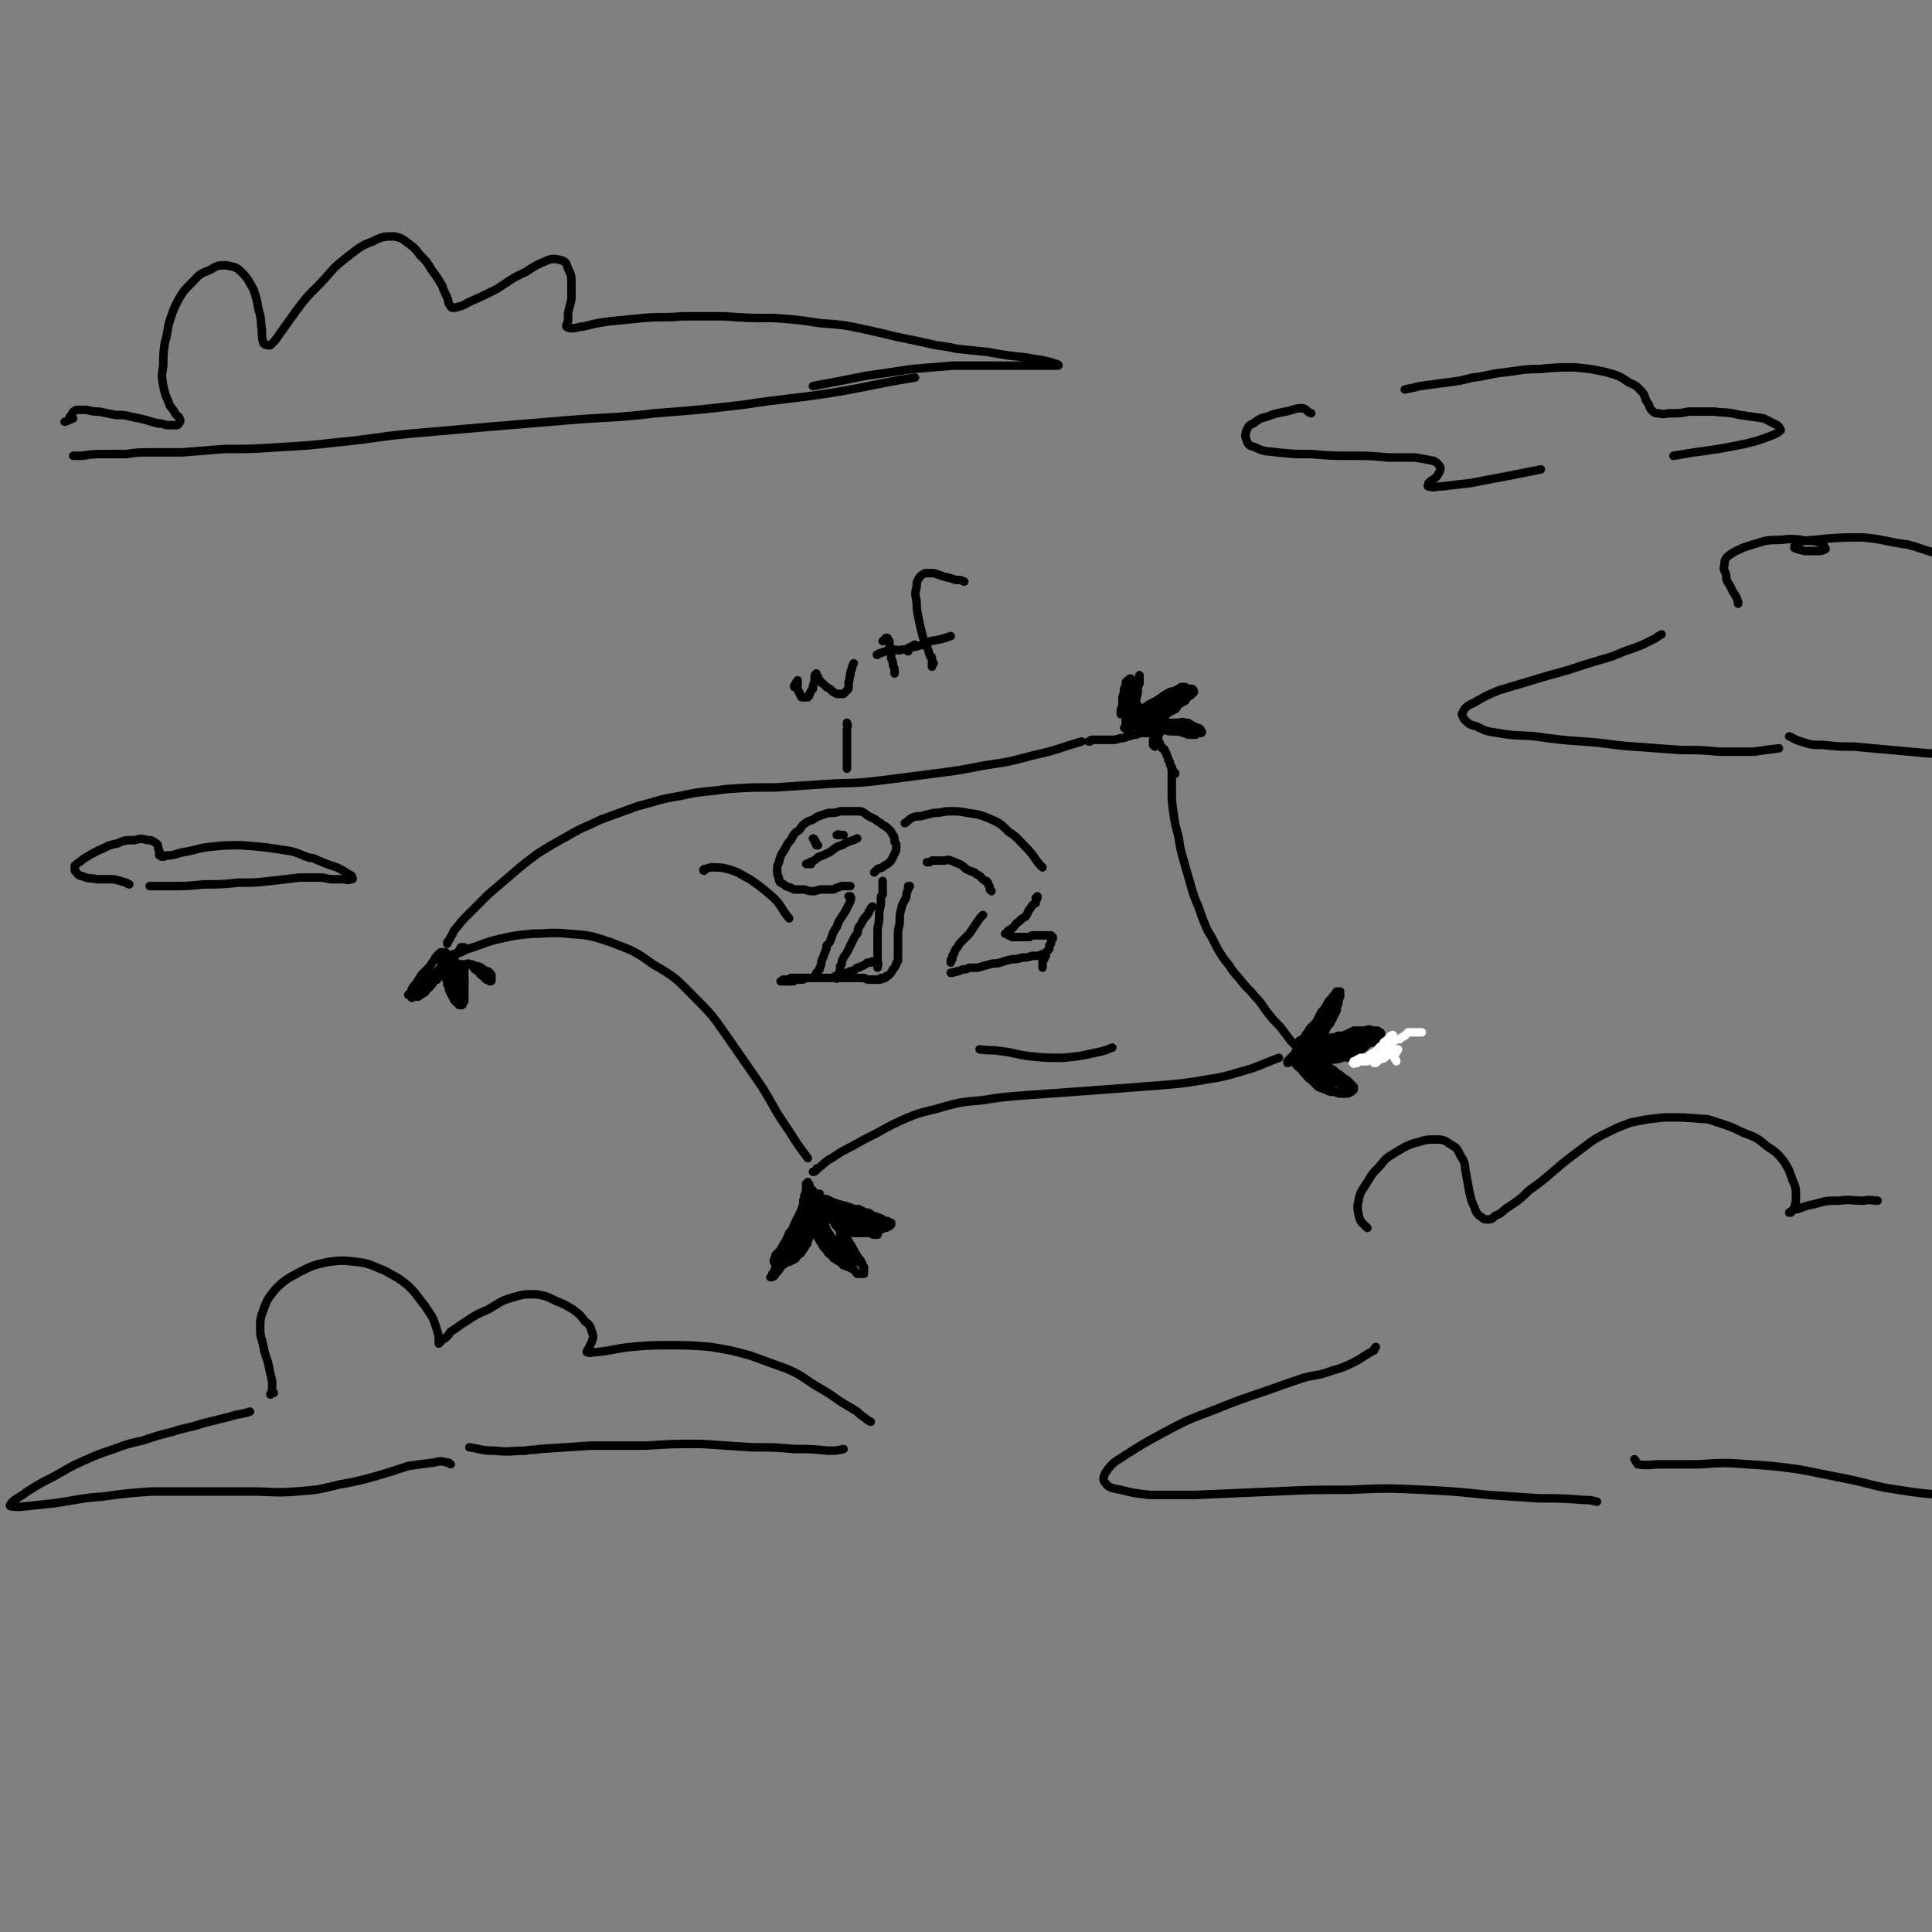 <svg viewBox='0 0 1136 1136' version='1.1' xmlns='http://www.w3.org/2000/svg' xmlns:xlink='http://www.w3.org/1999/xlink'><rect x="0" y="0" width="1136" height="1136" fill="#808080" stroke="none"/><g fill='none' stroke='#000000' stroke-width='5' stroke-linecap='round' stroke-linejoin='round'><path d='M265,563c0,0 0,0 0,0 1,0 0,-1 1,-1 5,-2 5,-2 9,-4 10,-3 10,-4 19,-6 9,-2 9,-2 19,-3 10,0 10,-1 21,0 13,1 13,1 25,5 13,5 14,5 25,13 14,8 14,9 25,20 12,12 11,12 21,26 9,13 9,13 18,26 8,13 7,13 16,26 5,8 5,8 11,16 '/><path d='M263,555c0,0 0,0 0,0 0,0 0,0 0,0 0,0 0,0 0,0 0,0 0,0 0,-1 1,-1 1,-1 2,-3 2,-3 1,-3 3,-5 4,-5 4,-5 8,-9 5,-5 5,-5 11,-11 7,-6 7,-6 14,-12 7,-6 7,-6 15,-12 8,-5 8,-5 17,-10 10,-6 10,-5 20,-10 11,-4 11,-4 22,-8 12,-3 12,-4 25,-6 13,-3 13,-2 27,-4 14,-1 14,-1 29,-1 15,-1 15,-1 30,-2 15,-1 15,0 31,-2 16,-2 16,-2 31,-4 16,-2 16,-2 31,-5 14,-2 14,-2 29,-6 14,-3 14,-4 28,-8 '/><path d='M262,560c0,0 0,0 0,0 0,0 0,0 -1,0 0,0 0,0 -1,0 0,0 0,0 -1,0 -1,1 -1,1 -2,2 -1,1 -1,1 -2,3 -2,2 -1,2 -3,4 -2,2 -2,2 -4,4 -2,3 -2,3 -3,5 -2,2 -2,2 -3,4 0,2 0,2 0,3 0,1 -1,1 0,1 0,1 0,1 1,0 1,0 2,0 3,0 1,-1 1,-1 3,-2 2,-1 1,-2 3,-3 2,-2 2,-2 3,-4 2,-1 2,-1 3,-3 1,-1 1,-1 2,-1 0,-1 0,-1 1,-1 0,0 0,0 1,0 0,0 0,0 0,1 0,1 0,1 0,2 1,2 1,2 1,4 1,1 1,1 1,3 1,2 1,2 2,4 1,1 1,1 1,2 1,1 1,1 2,2 1,0 1,1 1,1 1,0 1,0 1,0 1,0 1,0 1,-1 1,-1 1,-1 1,-2 0,-2 0,-2 0,-4 0,-2 0,-2 0,-4 0,-2 0,-2 0,-5 0,-1 0,-1 0,-3 0,-2 0,-2 0,-3 1,-1 1,-1 1,-2 1,0 1,-1 2,0 1,0 1,1 2,1 1,2 1,2 3,3 1,1 1,2 3,3 1,1 1,1 2,2 1,0 1,0 2,1 0,0 0,0 0,0 1,0 1,0 1,-1 0,0 0,-1 0,-1 0,-2 0,-2 -1,-3 -1,-1 -1,-1 -2,-1 -2,-1 -2,-1 -3,-2 -2,-1 -2,-1 -4,-1 -1,-1 -1,-1 -3,-1 -2,0 -2,0 -4,0 -2,0 -2,0 -4,-1 -1,0 -1,0 -2,0 0,-1 0,-1 -1,-1 0,0 0,0 0,0 '/><path d='M257,576c0,0 0,0 0,0 0,0 0,0 0,0 -1,0 -1,0 -1,0 -1,-1 -1,0 -1,-1 0,0 -1,0 -1,0 1,-1 1,-1 1,-1 2,-2 2,-2 3,-3 2,-2 2,-2 4,-4 2,-2 1,-2 3,-4 2,-1 2,-1 4,-3 1,-1 1,-1 2,-3 1,0 1,0 2,0 0,0 -1,0 -1,0 -2,2 -2,2 -3,3 -2,3 -2,3 -4,5 -3,2 -3,2 -5,5 -2,3 -2,3 -5,5 -2,3 -2,3 -4,5 -2,2 -2,2 -3,4 -1,0 -1,0 -1,1 -1,0 -1,0 -1,0 1,0 1,0 1,-1 1,0 1,0 2,-1 1,-2 1,-2 3,-3 1,-2 1,-2 3,-4 1,-1 1,-1 3,-3 1,-1 1,-1 2,-2 0,-1 0,-1 1,-1 0,0 0,-1 0,-1 -1,1 -1,1 -1,1 -2,1 -2,1 -3,2 -2,2 -2,2 -4,3 -3,2 -3,2 -5,4 -2,1 -2,1 -4,3 -2,1 -2,1 -3,2 -1,1 -1,1 -1,1 0,0 0,0 0,0 1,0 1,0 2,-1 1,-1 1,-1 3,-3 2,-1 2,-2 4,-3 2,-2 2,-2 5,-4 2,-2 2,-2 4,-4 1,-1 1,-1 3,-3 1,-1 1,-1 2,-2 1,-1 1,-1 2,-1 1,-1 0,-1 1,-2 0,0 0,0 1,-1 0,0 0,0 0,0 0,0 0,0 0,0 -1,0 -1,0 -1,1 0,0 0,0 0,1 -1,0 -1,0 -1,1 0,0 0,0 0,1 0,0 0,0 0,1 0,0 0,0 0,1 0,1 0,1 1,1 0,1 1,1 1,1 1,1 1,1 2,2 0,0 0,0 1,1 1,0 1,0 1,1 1,0 1,0 1,1 0,1 0,1 0,1 1,1 1,1 1,2 0,1 0,1 0,2 0,1 0,1 -1,2 0,0 0,0 0,0 0,0 0,0 0,0 0,1 0,1 0,0 0,0 0,0 -1,0 0,-1 0,-1 0,-2 0,-2 0,-2 0,-3 -1,-1 -1,-1 -1,-2 0,-2 0,-2 0,-3 0,-1 0,-1 0,-2 0,-1 0,-1 0,-1 0,0 0,-1 -1,0 0,0 0,0 0,1 0,1 0,1 0,2 0,2 0,2 0,4 -1,3 -1,3 -1,5 0,2 0,2 0,4 0,0 0,0 0,1 1,0 1,0 1,1 0,0 0,0 1,0 0,0 0,0 0,0 1,0 1,0 1,0 0,0 0,0 0,-1 0,-1 0,-1 0,-1 0,-2 0,-2 0,-3 0,-2 0,-2 0,-3 -1,-2 -1,-2 -1,-3 -1,-1 -1,-1 -2,-2 0,0 0,0 -1,-1 -1,0 -1,0 -1,-1 -1,0 -1,0 -2,-1 -1,0 -1,0 -1,0 -1,-1 -1,-1 -1,-1 -1,0 -1,0 -1,-1 0,0 0,0 0,-1 0,0 0,0 0,0 0,-1 0,-1 0,-1 1,-1 1,-1 1,-1 0,0 0,0 0,-1 1,0 1,0 1,0 0,0 0,0 0,-1 0,0 0,0 0,0 0,0 0,0 0,1 0,0 0,0 -1,1 0,1 0,1 0,2 0,0 0,0 -1,1 0,1 0,1 0,2 0,0 0,0 0,1 -1,1 -1,1 -1,1 0,0 0,1 0,1 0,0 0,0 1,0 0,0 0,0 0,0 0,0 0,0 0,0 1,0 1,0 1,0 0,0 0,0 1,0 0,0 0,0 1,-1 0,0 0,0 0,-1 0,-1 0,-1 0,-2 0,-1 0,-1 0,-2 -1,-2 -1,-1 -2,-2 0,-1 0,-1 -1,-2 -1,-1 -1,-1 -1,-1 -1,0 -1,0 -1,-1 -1,0 -1,0 -1,0 0,1 0,1 0,1 0,2 0,2 1,3 1,2 1,2 2,4 1,2 1,2 2,4 1,1 1,1 2,2 1,1 1,1 2,2 0,0 0,0 1,1 0,0 0,0 0,0 1,0 1,0 1,0 0,0 0,0 0,0 0,0 0,0 0,0 -1,0 -1,0 -1,-1 0,0 0,-1 -1,-1 -1,-1 -1,-1 -2,-3 -1,-1 -1,-1 -2,-2 0,-2 0,-2 -1,-3 0,-1 0,-1 0,-3 0,-1 0,-1 0,-2 0,0 -1,0 0,-1 0,0 0,-1 0,-1 1,0 1,0 1,0 1,1 1,1 1,1 1,1 1,1 2,3 1,1 1,1 2,3 1,2 1,2 2,4 0,0 0,0 1,1 '/><path d='M474,696c0,0 0,0 0,0 0,0 0,0 0,0 0,1 0,1 0,1 0,2 0,2 0,4 0,3 0,3 -1,5 -1,3 -1,3 -2,6 -2,4 -2,4 -4,8 -1,3 -1,3 -3,5 -1,3 -1,2 -2,5 -1,1 -1,1 -2,3 -1,2 -1,2 -2,3 -1,1 -1,1 -2,2 0,1 0,1 -1,3 0,0 0,1 0,1 1,1 1,1 2,1 1,0 1,0 2,0 2,0 2,0 4,-1 1,0 1,0 3,-1 2,-1 2,-1 3,-3 2,-1 2,-1 3,-3 1,-1 1,-1 2,-3 1,-1 1,-1 1,-3 1,-1 1,-1 1,-3 1,-2 1,-2 1,-4 0,-1 0,-1 -1,-3 0,-1 0,-1 0,-2 0,-1 0,-1 0,-1 0,0 0,0 0,0 0,0 0,0 0,0 0,2 0,2 1,4 1,2 1,2 3,5 1,3 1,3 3,6 1,2 1,2 3,4 1,2 1,2 3,3 1,1 1,1 3,3 2,1 2,1 4,3 3,1 3,1 5,2 2,1 2,2 3,3 2,0 2,0 3,0 0,0 0,0 1,0 0,0 0,0 0,0 0,-1 0,-1 0,-1 0,-1 0,-2 0,-3 -1,-1 -1,-1 -1,-2 -1,-2 -1,-2 -2,-3 -2,-3 -2,-3 -3,-5 -1,-2 -1,-2 -3,-5 -1,-2 -1,-2 -2,-4 -1,-1 -1,-1 -2,-3 -1,-1 -1,0 -2,-1 -1,-1 -1,-1 -1,-1 -1,-1 -1,-1 -1,-1 0,-1 0,-1 0,-1 0,0 0,0 0,0 2,1 2,1 3,2 2,1 2,1 4,2 2,1 2,1 4,2 3,0 3,0 5,0 2,0 3,0 5,0 2,0 2,-1 4,-1 2,-1 2,-1 4,-2 1,0 1,0 3,-1 0,-1 0,0 1,-1 0,0 0,0 0,0 0,-1 0,-1 0,-1 -1,0 -1,0 -2,-1 -3,0 -2,-1 -5,-2 -3,-1 -3,-1 -6,-2 -4,-1 -4,-1 -8,-2 -3,-1 -3,-1 -7,-2 -2,-1 -2,-1 -4,-1 -1,0 -1,0 -2,0 '/><path d='M480,706c0,0 0,0 0,0 0,0 0,0 0,0 0,0 0,-1 -1,-1 0,0 0,0 0,0 0,1 0,1 0,1 0,1 0,1 -1,2 0,1 0,1 -1,2 -1,2 -1,2 -3,4 -1,2 -1,2 -3,5 -1,3 -1,3 -3,6 -1,2 -1,2 -2,4 -1,1 0,1 -1,3 0,0 0,0 0,1 0,0 0,0 -1,0 0,0 0,0 0,0 1,-1 1,-1 1,-2 1,-2 1,-1 2,-3 2,-3 2,-3 3,-6 2,-3 2,-3 3,-6 1,-2 1,-2 2,-5 0,-1 0,-1 0,-2 0,-1 0,-1 1,-1 0,0 0,-1 0,0 0,0 0,0 -1,1 0,1 -1,1 -1,3 -2,3 -2,3 -3,6 -2,4 -2,4 -4,7 -2,5 -2,5 -5,9 -2,4 -2,4 -4,8 -2,3 -2,3 -3,6 -1,1 -1,1 -1,2 -1,1 -1,1 -1,1 1,0 1,0 1,0 2,-1 1,-1 2,-2 2,-2 2,-2 3,-4 2,-2 2,-1 3,-3 2,-2 2,-2 4,-4 1,-2 1,-2 3,-4 1,-2 1,-2 2,-4 1,-1 1,-1 2,-2 1,-1 1,-1 1,-2 1,0 0,0 1,-1 0,0 0,0 0,0 -1,0 -1,0 -1,1 -1,0 -1,0 -2,1 -1,1 -1,2 -2,3 -1,2 -1,2 -2,3 -2,2 -2,2 -3,3 -1,1 -1,1 -1,2 -1,1 -1,1 -2,2 0,0 1,0 1,0 0,-1 0,-1 1,-2 0,0 0,0 0,0 1,-2 2,-2 3,-4 2,-2 2,-2 3,-4 2,-3 2,-3 3,-5 1,-3 1,-3 2,-6 2,-3 2,-3 3,-5 0,-2 1,-2 1,-5 1,-1 1,-1 2,-3 0,-1 0,-1 1,-3 0,0 0,0 0,-1 0,0 0,0 0,0 0,0 -1,0 -1,0 0,1 0,1 0,1 0,1 0,1 0,2 0,2 0,2 0,3 1,3 1,3 2,6 0,3 0,3 1,6 1,3 1,3 2,6 2,2 2,2 4,4 2,2 2,2 4,5 1,1 1,1 3,3 1,1 1,1 2,2 1,1 1,1 1,1 0,0 0,1 0,0 0,0 0,0 0,-1 -1,-1 -1,-1 -2,-2 -2,-2 -2,-2 -3,-3 -3,-3 -3,-3 -5,-6 -3,-3 -3,-3 -5,-6 -2,-3 -2,-3 -4,-5 -2,-2 -2,-2 -4,-4 -1,-1 -1,-1 -2,-2 -1,-1 -1,-1 -1,-2 0,0 0,0 -1,-1 0,0 0,-1 0,-1 1,0 1,0 1,1 2,1 2,1 3,2 2,3 2,4 4,7 2,3 2,3 5,6 2,3 2,3 5,5 2,2 2,2 4,4 2,2 2,2 3,4 1,1 1,1 3,2 1,1 1,1 2,2 0,0 0,0 1,0 1,1 1,1 1,1 0,0 0,0 0,0 0,0 0,0 0,0 -1,0 -1,0 -2,0 -1,0 -1,0 -2,0 -1,0 -1,0 -2,-1 -1,-1 -1,-1 -2,-1 -1,-1 -1,-1 -2,-2 -1,-1 -1,-1 -2,-2 -1,-2 -1,-2 -2,-4 -1,-2 -1,-2 -2,-4 -1,-2 -1,-2 -3,-5 -1,-3 -1,-3 -2,-5 0,-2 0,-2 -1,-5 0,-1 0,-1 -1,-2 0,0 0,0 0,-1 0,0 0,0 0,0 1,-1 1,-1 1,0 1,0 2,0 2,0 3,2 2,2 4,3 2,1 2,1 4,2 1,1 1,1 2,2 0,1 0,1 1,1 1,1 1,1 3,2 1,0 1,0 2,1 1,0 1,0 2,0 1,1 1,0 2,1 1,0 1,0 1,0 1,-1 1,-1 1,-1 0,0 0,0 0,0 0,0 0,0 0,0 -1,0 -1,0 -2,0 -1,0 -1,0 -2,-1 -1,0 -1,0 -3,0 -2,-1 -2,-1 -4,-2 -1,0 -1,0 -2,0 -1,0 -1,0 -2,0 0,0 0,0 -1,-1 0,0 0,0 0,0 1,1 1,1 1,1 2,0 2,0 3,1 3,0 3,0 6,1 2,0 2,0 4,1 2,0 2,0 4,1 2,0 2,0 3,1 2,0 2,0 3,1 0,0 0,1 1,1 0,0 0,0 0,0 0,0 0,1 0,1 -1,0 -1,0 -1,0 -2,0 -2,0 -3,-1 -2,0 -2,0 -4,0 -2,-1 -2,-1 -4,-2 -2,0 -2,0 -4,-1 -3,-1 -3,-1 -5,-3 -2,-1 -2,-1 -4,-3 0,0 0,0 0,0 -1,-1 -1,-1 -2,-2 -1,0 -1,0 -2,-1 0,0 0,0 0,0 0,0 0,0 0,0 2,0 2,0 3,0 2,0 2,0 3,0 3,1 3,1 5,2 3,1 3,0 5,1 2,1 2,1 4,2 1,0 1,0 2,1 1,0 1,0 2,0 1,0 1,0 1,0 0,0 0,0 1,0 0,0 -1,0 -1,0 -1,0 -1,0 -2,0 -1,0 -1,0 -3,-1 -2,-1 -2,-1 -5,-2 -2,-1 -2,-1 -5,-2 -2,-1 -2,-1 -4,-1 -1,-1 -2,-1 -3,-1 -1,-1 -1,-1 -2,-1 -1,0 -1,0 -2,0 -1,0 -1,0 -1,0 -1,0 -1,0 -1,0 0,0 0,0 0,0 0,0 0,0 0,0 1,0 1,0 1,1 1,1 1,1 3,3 1,2 1,2 2,3 1,2 1,2 2,3 1,1 1,1 2,3 0,0 0,1 0,1 1,1 1,1 2,2 0,1 0,1 1,2 1,1 1,1 2,2 0,1 0,1 1,2 1,1 1,1 1,1 0,1 0,1 0,1 0,0 0,0 -1,0 -1,1 -1,1 -2,1 -2,0 -2,0 -3,-1 -2,0 -2,0 -4,-1 -1,-2 -1,-2 -3,-3 -1,-1 -1,-1 -3,-3 -1,-2 -1,-2 -2,-3 -1,-2 0,-2 -1,-3 0,-1 0,-1 0,-2 -1,-1 0,-1 -1,-1 0,-1 0,-1 0,-1 1,0 1,0 1,1 1,1 1,1 1,2 1,3 1,3 3,5 1,2 1,2 2,4 1,2 1,2 2,4 1,2 1,1 1,3 1,1 1,1 1,2 0,0 0,0 0,0 0,1 0,1 -1,1 -1,0 -1,0 -1,-1 -1,0 -1,-1 -2,-2 -1,-1 -1,-1 -2,-3 -1,-2 -1,-2 -3,-4 -1,-3 -1,-3 -2,-5 -2,-3 -2,-3 -4,-6 -1,-3 -1,-3 -3,-6 0,-2 0,-2 0,-3 -1,0 -1,0 -1,-1 0,-1 0,-1 0,-2 -1,-1 -1,-1 0,-2 0,-1 0,-1 0,-2 1,-1 0,-1 1,-2 0,0 0,0 1,-1 0,0 0,0 0,-1 0,0 0,0 0,0 0,0 0,0 0,0 0,1 0,1 0,1 1,1 1,1 1,2 0,1 0,1 1,1 0,2 1,2 1,3 2,1 2,1 3,2 2,1 2,1 3,3 2,1 2,1 4,2 2,2 2,1 4,2 2,1 2,2 3,2 2,1 2,1 4,2 2,0 2,0 3,0 2,0 2,0 3,0 1,0 1,0 3,0 1,0 1,0 2,0 1,0 1,0 2,0 1,0 1,0 1,0 1,0 1,0 1,0 1,0 1,0 1,0 0,0 0,0 0,0 0,0 0,0 0,0 -1,0 -1,0 -1,0 -2,0 -2,0 -3,0 -3,-1 -3,-1 -5,-2 -3,0 -3,0 -6,-1 -3,0 -3,0 -5,-1 -3,-1 -3,-1 -5,-1 -2,-1 -2,-1 -4,-2 -2,-1 -2,-1 -4,-2 -1,-1 -1,-1 -2,-2 -1,0 -1,-1 -1,-2 -1,-1 -1,-1 -1,-2 0,-1 0,-1 0,-2 0,-1 0,-1 0,-2 -1,0 -1,0 -1,-1 0,0 0,0 -1,-1 0,-1 0,-1 0,-1 0,-1 -1,-1 -1,-1 0,0 0,0 0,-1 0,0 0,0 0,0 0,1 0,1 0,2 1,1 1,1 2,3 2,2 2,2 3,4 2,1 2,1 4,3 2,2 2,2 4,3 1,2 1,2 3,3 2,1 2,1 3,2 1,1 1,1 3,2 1,1 1,1 2,1 1,0 1,0 1,1 1,0 1,0 1,0 0,0 0,0 0,0 0,0 0,0 0,0 0,0 0,0 0,0 -1,0 -1,0 -2,0 -2,-1 -2,-1 -3,-2 -3,-2 -3,-2 -5,-3 -2,-1 -2,-1 -4,-2 -2,-1 -2,-1 -3,-2 -1,-1 -1,-1 -2,-2 0,0 0,0 0,-1 -1,-1 -1,-1 -1,-1 1,-1 1,-1 1,-1 1,0 1,0 2,0 2,0 2,0 4,1 2,1 2,1 5,2 4,1 4,1 7,2 2,1 2,1 5,1 2,1 2,1 4,2 2,0 2,0 3,1 1,1 1,1 2,2 1,0 1,0 1,1 1,0 1,0 1,1 1,0 1,0 1,1 0,0 0,0 0,1 0,0 0,0 0,0 -1,0 -1,1 -1,1 -1,0 -1,0 -2,0 -2,0 -2,0 -4,-1 -2,-1 -2,-1 -4,-2 -3,-1 -2,-1 -5,-2 -3,-1 -3,-1 -6,-1 -3,0 -3,0 -5,1 -1,0 -2,0 -3,1 -1,0 -1,0 -2,1 0,1 0,1 -1,1 0,1 0,1 0,1 -1,1 -1,1 -1,1 0,1 0,1 0,1 0,1 0,1 1,2 0,1 0,1 1,3 0,1 0,1 1,2 0,1 0,1 0,2 0,0 0,0 0,1 0,0 0,0 0,0 0,0 0,0 0,0 0,-1 0,-1 0,-1 '/><path d='M478,689c0,0 0,0 0,0 1,0 1,0 2,-1 0,-1 0,-1 1,-1 4,-3 4,-4 8,-6 6,-4 6,-4 12,-7 7,-4 7,-4 15,-8 9,-5 9,-5 18,-9 10,-4 10,-3 20,-6 11,-3 11,-3 23,-4 13,-2 13,-2 26,-3 14,-1 14,-1 28,-2 13,-1 13,-1 27,-2 13,-1 13,-1 26,-2 12,-1 12,-1 24,-3 12,-2 12,-2 22,-5 11,-3 11,-4 22,-8 '/><path d='M659,420c0,0 0,0 0,0 0,-1 0,-1 0,-1 0,-2 0,-2 1,-4 0,-3 0,-3 0,-5 1,-3 1,-3 1,-5 1,-2 1,-2 1,-4 1,-1 1,-1 2,-1 0,-1 0,-1 1,-1 0,0 0,0 0,0 1,1 1,1 1,2 1,1 1,1 1,2 1,2 1,2 1,3 0,3 0,3 -1,5 0,3 0,3 -1,6 -1,2 -1,2 -2,4 0,1 0,1 -1,2 0,1 0,1 -1,2 0,0 0,0 0,0 0,0 0,-1 0,-1 1,-1 1,-1 2,-2 3,-2 3,-2 5,-4 4,-2 4,-2 7,-4 4,-2 4,-2 7,-4 4,-2 4,-2 7,-3 3,-1 3,-1 6,-2 2,0 2,0 4,0 1,0 1,0 1,0 1,1 1,1 1,2 -1,1 -1,1 -2,2 -2,1 -2,1 -3,3 -2,1 -2,1 -5,3 -2,1 -2,1 -5,3 -3,2 -3,1 -6,3 -3,2 -3,2 -6,3 -1,1 -2,1 -3,2 -1,1 -1,1 -2,2 0,0 0,0 0,1 0,0 0,0 0,0 0,0 0,0 1,0 1,-1 1,-1 2,-1 2,0 2,0 4,-1 2,0 2,-1 5,-1 2,-1 3,-1 5,-1 3,0 3,0 5,0 3,0 3,-1 5,0 2,0 2,0 3,1 2,1 2,1 4,2 1,0 1,0 2,1 0,0 0,0 0,1 1,0 1,1 0,1 -1,0 -1,0 -2,0 -2,0 -2,0 -3,0 -3,0 -3,0 -5,0 -3,-1 -3,-1 -6,-1 -3,0 -3,0 -6,-1 -2,0 -2,0 -3,0 '/><path d='M640,436c0,0 0,0 0,0 0,0 0,0 1,0 0,0 0,-1 1,-1 1,0 1,0 2,0 2,0 2,0 3,0 2,0 2,0 3,0 2,0 2,0 4,0 2,0 2,0 5,-1 2,0 2,0 4,-1 2,0 2,-1 5,-1 2,-1 2,-1 4,-1 2,0 2,0 4,0 2,0 2,0 4,0 1,0 1,0 2,0 '/><path d='M689,452c0,0 0,0 0,0 0,1 0,1 0,3 0,5 0,5 0,10 0,6 0,6 1,13 1,7 1,7 3,14 1,7 1,7 3,14 2,7 2,7 4,14 2,7 2,7 5,14 2,6 2,6 5,13 3,5 3,5 6,11 3,5 3,5 7,10 3,5 4,5 7,9 4,5 4,4 8,9 4,4 4,5 7,9 4,5 4,5 8,9 3,4 3,4 6,8 1,1 1,1 3,3 '/><path d='M679,439c0,0 0,0 0,0 0,0 0,0 -1,-1 0,-1 0,-1 0,-2 0,0 0,0 0,-1 0,0 0,0 1,-1 0,0 0,0 1,0 0,-1 0,-1 1,-2 0,-1 0,-1 0,-2 0,-1 0,-1 0,-3 1,-1 1,-1 1,-3 0,-1 0,-1 0,-3 -1,0 -1,0 -1,-1 0,-1 0,-1 -1,-1 0,-1 0,-1 -1,-1 -1,0 -1,0 -2,-1 -1,0 -1,0 -3,0 -1,0 -1,0 -2,0 -1,0 -1,0 -2,0 0,0 0,0 0,0 -1,0 -1,0 -1,1 1,0 1,0 1,0 1,0 1,0 2,0 1,0 1,0 2,0 0,0 0,0 1,0 2,0 2,0 3,0 2,0 2,0 3,0 1,0 1,0 2,0 0,0 0,0 0,0 0,1 -1,1 -1,1 -2,2 -2,2 -4,3 -2,2 -2,2 -4,4 -2,1 -2,1 -3,2 -1,0 -1,1 -1,0 0,0 0,-1 0,-2 2,-2 2,-2 3,-4 2,-3 2,-3 4,-5 2,-3 2,-3 4,-5 3,-3 3,-3 5,-4 3,-2 3,-1 5,-2 2,-1 2,-1 4,-2 1,0 1,0 2,0 0,0 0,0 0,0 0,0 -1,0 -1,1 -1,2 -1,2 -2,4 -2,2 -2,2 -4,4 -2,2 -2,2 -5,4 -2,2 -2,2 -5,3 -3,2 -3,1 -6,2 -2,1 -2,1 -5,1 -1,0 -1,0 -3,1 -1,0 -1,0 -1,0 0,0 0,0 0,0 0,0 0,0 1,-1 2,-1 2,-1 3,-2 3,-2 2,-2 5,-3 2,-1 2,-1 5,-2 2,0 2,0 4,-1 2,0 2,0 4,0 2,0 2,0 4,0 0,-1 1,-1 1,0 0,0 0,0 0,0 0,1 0,1 -1,2 -2,1 -2,1 -4,2 -2,2 -2,2 -5,3 -2,1 -2,1 -5,2 -2,1 -2,1 -4,1 -2,1 -2,1 -5,1 -1,1 -1,1 -3,1 -1,0 -2,0 -3,1 0,0 0,0 -1,0 0,0 0,0 0,0 0,0 0,0 1,-1 1,-1 1,-1 2,-2 1,-2 1,-2 1,-3 2,-3 2,-3 2,-5 1,-3 1,-3 1,-6 1,-3 1,-3 1,-5 0,-2 0,-2 1,-4 0,-2 0,-2 0,-3 0,-1 0,-1 0,-1 0,-1 0,-1 0,-1 0,0 0,0 0,0 0,1 0,1 0,1 -1,2 -1,2 -1,3 0,2 -1,2 -1,4 0,2 0,2 -1,5 0,3 0,3 0,6 -1,3 -1,3 -1,5 -1,2 -1,2 -1,5 -1,1 -1,1 -1,3 0,0 0,0 0,1 -1,0 -1,0 -1,0 0,0 0,-1 0,-1 -1,-1 -1,-1 -1,-3 0,-1 0,-1 0,-2 0,-2 0,-2 0,-3 0,-2 0,-2 0,-3 0,-2 0,-2 0,-3 0,-1 0,-1 0,-3 0,-1 -1,-1 0,-2 0,-1 0,-1 0,-2 1,-1 1,-1 2,-1 0,-1 0,-1 1,-1 0,0 0,0 1,0 0,0 0,0 1,0 0,0 0,0 0,0 0,0 0,0 0,1 0,1 0,1 0,2 0,2 0,2 0,3 0,2 0,2 0,4 0,2 0,2 0,3 0,2 0,2 0,3 0,0 0,0 0,1 -1,0 -1,0 -1,0 0,-1 0,-1 -1,-1 0,-2 0,-2 0,-3 -1,-2 -1,-2 -1,-4 -1,-2 0,-2 -1,-5 0,-2 0,-2 0,-4 0,-2 0,-2 0,-3 0,0 0,-1 0,-1 1,0 1,1 1,1 1,1 1,1 2,3 1,1 0,1 1,3 1,2 1,2 1,4 1,2 1,2 1,3 1,1 1,1 1,2 1,1 1,1 1,1 1,1 1,1 2,1 1,0 1,0 2,-1 2,0 2,0 4,-1 2,-1 1,-2 3,-3 2,-1 2,-1 3,-2 2,-2 2,-2 3,-3 1,-1 1,-1 3,-2 1,0 1,0 2,-1 0,-1 0,-1 1,-1 0,-1 1,-1 1,-1 0,0 0,0 0,-1 0,0 0,0 0,0 -1,0 -1,0 -1,1 -1,0 -1,0 -2,1 -1,0 -1,0 -3,1 -1,1 -1,1 -3,2 -2,1 -2,1 -4,2 -2,2 -2,2 -3,4 -2,2 -2,2 -3,4 -1,1 -1,1 -2,2 0,1 0,1 -1,3 0,0 0,0 0,0 0,1 0,1 1,1 1,1 1,1 2,1 1,0 1,0 2,0 1,1 1,1 2,1 2,0 2,0 3,0 1,0 1,0 3,0 1,0 1,0 3,0 1,0 1,0 2,0 2,0 2,0 3,0 1,0 1,1 2,1 1,1 1,1 2,1 1,1 1,1 2,1 1,0 1,0 2,0 1,0 1,0 1,1 0,0 0,0 0,0 0,0 0,0 0,0 0,1 0,1 0,1 -1,0 -1,0 -1,0 -1,0 -1,0 -2,0 -2,0 -2,0 -3,-1 -2,-1 -2,-1 -4,-2 -2,0 -2,0 -4,-1 -1,0 -1,0 -2,-1 -1,0 -1,0 -3,0 -1,0 -1,0 -2,0 -1,0 -1,0 -2,0 -1,0 0,1 -1,1 -1,0 -1,0 -2,1 0,0 0,0 -1,0 0,0 0,0 0,1 -1,0 -1,0 -1,0 0,0 0,0 0,0 0,1 0,1 1,1 0,0 0,0 0,0 1,0 1,0 1,0 1,0 1,0 1,0 1,1 1,1 1,1 1,0 1,0 1,1 0,0 0,0 1,0 0,0 0,0 0,1 0,0 0,0 0,0 0,0 0,0 0,0 0,0 0,0 0,1 0,0 0,0 -1,0 0,0 0,0 0,0 0,0 0,0 0,0 1,0 0,0 1,1 0,1 0,1 1,1 0,1 0,1 1,2 0,1 0,1 1,1 1,1 1,1 1,2 1,1 1,1 1,2 1,2 1,2 1,3 1,1 1,1 1,2 0,1 0,1 1,2 0,1 0,1 0,2 1,0 1,0 1,1 1,1 1,0 1,1 '/><path d='M759,622c0,0 0,0 0,0 0,0 0,0 0,0 0,0 1,0 1,0 1,1 0,1 1,2 1,2 1,2 2,3 2,2 2,1 3,3 3,3 2,3 5,5 2,2 2,2 4,4 2,1 3,1 5,2 2,1 2,1 5,1 2,1 2,1 3,1 2,0 2,0 4,0 1,0 1,0 2,-1 1,0 1,0 1,-1 1,0 1,0 1,-1 0,0 0,0 0,-1 -1,-1 -1,-1 -2,-2 -1,-1 -1,-1 -2,-2 -1,-1 -1,0 -2,-1 -2,-2 -2,-2 -4,-3 -2,-2 -2,-2 -4,-3 -1,-1 -1,-1 -3,-2 -2,-1 -2,-1 -3,-1 -2,0 -2,0 -3,0 0,0 0,0 -1,0 0,0 -1,0 -1,-1 0,0 0,0 0,0 0,-1 1,0 1,-1 1,0 1,0 2,0 2,0 2,0 4,0 2,0 2,0 5,0 3,0 3,0 6,-1 3,-1 3,-1 6,-2 4,-2 4,-2 7,-4 2,-2 2,-2 5,-4 2,-1 2,-1 3,-3 1,0 1,0 1,-1 1,0 1,0 1,0 0,-1 0,-1 -1,-1 0,0 0,0 -1,-1 -2,0 -2,0 -3,0 -2,-1 -2,-1 -4,0 -4,0 -4,0 -7,0 -2,1 -2,1 -4,2 -2,1 -2,1 -5,1 -2,1 -2,1 -4,1 -2,1 -2,1 -4,1 -2,0 -2,0 -3,1 -1,0 -1,0 -2,1 0,0 0,0 0,0 -1,0 -1,0 -1,1 0,0 0,0 0,0 0,0 0,-1 1,-1 1,-1 1,-1 2,-2 1,-2 1,-2 3,-4 1,-3 1,-3 3,-5 1,-2 1,-2 2,-4 1,-2 1,-2 2,-4 0,-2 0,-2 1,-4 0,-2 0,-2 1,-4 0,-1 0,-1 0,-3 0,0 0,0 0,0 -1,0 -1,0 -2,0 -1,1 -1,1 -1,2 -2,1 -1,1 -2,2 -2,2 -2,2 -3,4 -1,2 -1,2 -3,4 -1,2 -1,2 -2,4 -1,2 -1,2 -2,3 -2,2 -2,2 -3,3 -1,2 -1,2 -2,3 -1,2 -1,2 -2,3 -1,1 -1,0 -2,1 '/><path d='M767,619c0,0 0,0 0,0 0,0 0,0 0,0 1,-2 1,-1 2,-3 1,-2 1,-2 2,-4 2,-2 2,-2 4,-5 2,-3 2,-3 4,-6 1,-2 1,-2 3,-3 0,-1 0,-1 1,-2 0,0 0,0 1,0 0,0 0,0 0,0 -1,0 -1,0 -1,0 -1,1 -1,1 -2,3 -2,1 -2,1 -3,3 -2,3 -2,3 -5,5 -2,3 -2,3 -5,6 -2,3 -2,3 -4,5 -2,3 -2,2 -4,5 -1,0 -1,0 -2,1 0,1 0,1 -1,1 0,0 0,0 0,0 0,0 1,0 1,-1 2,-2 2,-2 3,-4 2,-2 1,-2 3,-5 2,-2 2,-2 3,-5 2,-1 1,-1 3,-3 1,-1 1,-1 2,-2 0,0 0,0 0,0 1,0 1,0 0,0 0,1 0,2 -1,3 -2,2 -2,2 -3,4 -2,2 -2,2 -4,4 -2,2 -2,2 -3,4 -1,1 -1,1 -2,2 -1,1 -1,1 -1,1 0,0 0,0 -1,1 0,0 0,0 0,0 1,0 1,0 1,0 1,-1 1,-1 2,-1 1,0 1,0 2,-1 1,0 1,0 2,0 2,-1 2,-1 3,-1 2,0 2,0 3,0 2,0 2,0 3,0 2,-1 2,-1 4,-1 2,-1 2,-1 3,-2 2,0 2,0 3,-1 2,0 2,0 3,0 1,0 1,0 2,1 0,0 0,0 1,1 0,0 0,0 0,0 -1,0 -1,0 -1,1 -2,0 -2,0 -3,0 -2,0 -2,0 -3,0 -2,0 -2,0 -3,0 -2,0 -2,0 -4,1 -1,0 -1,0 -2,1 0,0 0,0 -1,0 0,0 0,0 0,0 1,-1 1,-1 2,-2 2,-2 2,-2 5,-4 2,-1 2,-1 5,-3 3,-1 3,-1 6,-2 2,-1 2,-1 5,-1 3,-1 3,-1 5,-2 2,0 2,0 4,0 1,-1 1,-1 2,-1 0,0 0,0 1,0 0,0 0,0 0,0 0,0 0,0 -1,0 0,0 0,0 -1,0 -1,1 -1,1 -2,1 -1,0 -1,0 -3,1 -2,0 -2,0 -4,1 -2,1 -2,1 -4,2 -3,0 -3,0 -6,1 -2,0 -2,0 -5,1 -2,1 -2,1 -4,2 -2,1 -2,1 -3,2 -1,0 -1,0 -2,1 -1,0 -1,0 -1,1 -1,0 -1,0 -1,0 0,0 0,0 0,0 1,0 1,0 2,0 3,0 3,-1 6,0 4,0 4,0 7,1 4,0 4,0 8,1 4,0 4,0 7,0 3,1 3,1 6,0 2,0 2,0 4,-1 1,-1 1,-1 1,-2 1,0 1,-1 1,-1 0,-1 0,-1 0,-2 0,0 0,-1 -1,-1 -1,-1 -1,-1 -2,-1 -1,-1 -1,-1 -2,-1 -1,-1 -1,-1 -2,-1 -2,0 -2,0 -3,-1 -2,0 -2,0 -4,0 -2,0 -2,0 -4,0 -1,0 -1,0 -3,1 -2,0 -2,0 -3,0 -2,1 -2,1 -3,2 -1,0 -1,0 -1,1 -1,0 -1,0 -1,0 0,0 0,1 0,1 1,0 1,0 1,0 2,0 2,0 3,0 1,0 1,0 3,1 1,0 1,0 3,0 1,0 1,0 2,0 1,0 1,0 1,0 0,0 1,0 1,0 -1,0 -1,0 -1,0 -2,1 -2,1 -3,1 -3,1 -3,1 -6,2 -2,0 -2,0 -4,1 -1,0 -1,0 -2,1 0,0 -1,0 -1,0 0,0 1,-1 1,-1 2,-2 2,-2 4,-4 1,0 1,0 2,0 '/><path d='M783,633c0,0 0,0 0,0 0,0 0,0 0,0 -2,0 -2,0 -3,1 -2,0 -2,1 -3,1 0,1 0,1 -1,1 0,0 0,0 0,0 0,0 0,0 0,-1 0,-1 0,-1 0,-2 1,-1 1,-1 1,-2 0,0 0,0 0,-1 1,0 1,0 2,0 2,0 2,0 3,0 2,1 2,1 3,1 2,1 2,1 3,2 1,1 1,1 2,2 1,1 1,1 2,2 0,0 0,0 1,0 0,1 0,0 1,1 0,0 0,0 -1,0 0,0 0,0 -1,1 0,0 0,0 -1,0 -1,0 -1,0 -2,0 -1,-1 -1,-1 -2,-2 -2,-1 -2,-1 -3,-2 -1,-1 -1,-1 -3,-2 -1,-1 -2,-1 -3,-1 -1,-1 -1,-1 -2,-2 0,-1 0,-1 -1,-2 0,-1 0,-1 -1,-2 0,-1 0,-1 -1,-2 0,0 0,0 0,-1 -1,0 -1,0 -1,-1 0,0 0,0 1,0 0,0 0,0 1,0 1,1 1,1 2,2 1,1 1,1 2,2 1,1 1,1 2,2 1,1 1,1 2,2 1,1 1,1 2,2 1,1 1,1 1,2 0,0 0,0 0,1 0,1 0,1 -1,1 0,1 0,1 0,1 -1,0 -1,-1 -1,-1 0,0 0,-1 -1,-1 0,-1 0,-1 -1,-1 -1,-1 -1,-1 -2,-1 -2,-1 -2,-1 -3,-2 -2,-1 -2,-1 -4,-2 -1,0 -1,-1 -2,-1 -1,-1 -1,-1 -1,-1 -1,-1 -1,-1 -1,-1 -1,0 0,0 -1,0 0,-1 0,-1 0,-1 -1,0 -1,0 -1,0 0,0 0,0 0,0 1,0 1,0 2,1 1,1 1,1 2,2 1,1 1,1 2,2 1,2 1,2 2,3 0,1 1,1 1,2 1,1 1,1 1,2 1,0 1,0 1,1 1,1 1,1 1,2 1,0 1,0 1,0 1,0 1,0 1,0 1,0 1,0 1,0 0,0 0,0 0,0 0,0 0,0 1,0 0,-1 0,-1 0,-1 1,0 1,0 1,-1 0,0 0,0 1,-1 0,0 0,0 0,0 0,-1 0,-1 0,-1 0,0 0,0 0,0 0,0 0,0 0,-1 0,0 0,0 0,0 -1,0 0,0 0,0 -1,0 -1,0 -1,0 0,0 0,0 0,0 0,0 0,0 0,0 0,0 0,0 0,0 0,0 0,0 0,0 0,0 -1,0 -1,0 -1,0 -1,0 -1,0 -1,0 -1,0 -2,0 -1,-1 -1,-1 -3,-1 -1,0 -1,0 -2,-1 -2,-1 -2,-1 -3,-2 -1,0 -1,0 -2,-1 0,0 0,0 0,-1 -1,-1 -1,-1 -1,-2 0,-1 0,-1 0,-1 1,-1 1,-1 1,-2 1,-1 1,-1 2,-1 0,-1 0,-1 1,-1 1,0 1,0 2,0 1,-1 1,0 2,-1 2,0 2,0 3,0 2,0 2,0 3,-1 2,0 2,-1 4,-1 2,-1 2,-1 3,-1 2,0 2,0 3,0 1,-1 1,-1 3,-1 1,0 1,0 2,-1 2,0 2,0 3,-1 1,-1 1,0 2,-1 1,-1 1,-1 2,-1 0,-1 0,-1 1,-1 0,0 0,0 0,0 -1,0 -1,0 -1,0 -1,0 -1,0 -1,0 -1,0 -1,0 -2,0 -1,0 -1,0 -3,0 -1,0 -1,0 -2,0 -1,0 -1,0 -2,0 0,1 0,1 -1,1 -1,0 -1,0 -1,1 0,0 0,0 0,0 0,0 0,0 0,0 2,0 2,0 3,-1 1,0 1,0 2,-1 1,0 1,0 2,0 1,0 1,0 2,0 0,-1 0,-1 0,-1 0,0 0,0 0,0 -1,-1 -1,-1 -2,-1 -1,0 -1,-1 -3,-1 -1,0 -1,0 -2,0 -2,0 -2,0 -4,0 -2,1 -2,1 -3,2 -2,2 -2,2 -4,3 -2,2 -2,2 -4,3 -1,1 -1,1 -2,2 -1,0 -1,0 -2,0 -1,0 -1,1 -2,0 -1,0 -1,0 -1,-1 -1,0 0,-1 -1,-1 0,-2 0,-2 0,-3 0,-1 0,-1 0,-3 0,-1 0,-1 1,-3 0,-1 0,-1 1,-3 1,-2 1,-2 2,-3 1,-2 1,-2 1,-3 1,-1 1,-1 2,-3 1,-1 1,-1 1,-2 1,-1 1,-1 2,-1 0,-1 0,-1 0,-2 1,0 1,0 1,-1 0,0 0,0 0,0 0,0 0,0 0,0 0,0 0,0 0,0 0,-1 0,-1 0,-1 0,0 0,0 0,0 1,0 1,0 1,0 '/></g>
<g fill='none' stroke='#FFFFFF' stroke-width='5' stroke-linecap='round' stroke-linejoin='round'><path d='M836,607c0,0 0,0 0,0 -1,0 -1,0 -2,0 -1,0 -1,0 -2,0 0,0 0,0 -1,0 -1,0 -1,0 -1,0 -1,0 -1,0 -2,0 -1,1 -1,1 -2,2 -2,1 -2,1 -3,2 -2,0 -2,0 -3,1 -2,1 -2,2 -3,3 -1,0 -1,0 -3,1 0,1 0,1 -1,1 0,1 0,1 -1,1 0,0 1,0 1,0 0,-1 0,-1 1,-2 1,-1 1,-1 2,-2 1,-1 1,-1 1,-2 1,0 1,0 1,-1 0,0 1,0 1,0 -1,0 -1,0 -2,1 -1,2 0,2 -2,3 -1,1 -1,1 -2,3 -2,1 -2,1 -3,2 -2,1 -2,1 -4,2 -1,1 -1,1 -2,2 -1,0 -1,0 -1,0 -1,0 0,0 0,0 1,-1 1,-1 2,-2 1,-1 1,-1 2,-2 1,-1 1,-1 3,-2 1,-2 1,-2 2,-3 2,-1 1,-1 3,-2 0,0 0,0 1,-1 0,0 0,0 0,0 0,1 0,0 -1,1 -1,0 -1,0 -1,1 -2,1 -2,1 -3,2 -1,1 -1,1 -2,2 -1,1 -1,1 -2,2 0,0 -1,0 -1,0 -1,1 -1,1 -1,1 0,0 0,0 0,0 0,-1 1,0 1,-1 2,-1 2,-1 3,-2 1,-1 1,-1 3,-3 2,-1 1,-2 3,-3 1,-1 2,-1 2,-2 1,0 0,-1 1,-1 0,0 0,0 1,0 0,-1 0,0 0,0 -1,0 -1,0 -2,1 -1,2 -1,2 -3,3 -1,2 -1,2 -2,3 -2,2 -2,2 -3,3 -1,1 -1,1 -3,2 -1,1 -1,1 -2,1 0,1 0,1 -1,1 -1,0 -1,0 -1,0 -1,0 -1,1 -1,1 0,0 0,0 0,0 0,-1 0,-1 0,-1 0,0 0,0 0,0 0,0 0,0 0,0 -1,0 -1,0 -1,0 0,0 0,0 -1,0 0,0 0,0 -1,0 0,0 0,0 0,0 -1,1 -1,1 -1,1 0,0 0,0 -1,0 0,1 0,1 0,1 0,0 0,0 0,0 0,0 0,0 0,0 0,0 0,0 0,0 0,0 0,0 0,0 0,0 -1,0 0,0 0,0 0,1 0,0 1,0 1,0 2,0 0,0 0,0 1,-1 1,0 1,0 2,-1 1,0 1,0 2,-1 1,0 1,0 2,-1 0,0 0,0 1,0 0,-1 0,-1 0,-1 0,0 0,0 0,0 0,0 0,1 0,1 0,0 0,0 -1,0 0,1 0,1 -1,1 0,0 0,0 0,0 -1,0 -1,0 -1,0 0,0 0,0 -1,0 0,0 0,0 0,0 -1,0 -1,0 -1,0 -1,0 -1,0 -1,0 -1,1 -1,0 -1,1 0,0 0,0 -1,0 0,0 0,0 0,0 0,0 0,0 0,0 0,1 0,1 0,1 1,0 1,0 2,0 1,0 1,0 2,0 1,0 1,0 2,-1 1,0 1,0 2,0 1,0 1,-1 2,-1 1,0 1,0 2,-1 1,0 1,0 2,-1 1,0 1,0 2,-1 1,-1 1,-1 2,-2 1,0 1,0 1,0 1,-1 1,-1 2,-1 0,0 0,0 0,0 0,1 -1,1 -1,1 -1,1 -1,1 -2,2 -1,1 -1,1 -2,2 -1,1 -1,1 -3,2 0,0 0,0 -1,1 -1,1 -1,1 -2,1 0,0 0,0 0,0 0,0 0,0 0,0 1,0 1,0 1,0 1,-1 1,-1 2,-2 2,-1 2,0 3,-1 1,-1 1,-1 3,-2 1,-1 1,-1 2,-1 1,-1 1,-1 2,-1 0,0 0,0 1,-1 0,0 0,0 0,0 0,1 -1,1 -1,1 0,1 0,1 -1,2 0,1 0,1 0,2 0,1 1,1 1,2 '/></g>
<g fill='none' stroke='#000000' stroke-width='5' stroke-linecap='round' stroke-linejoin='round'><path d='M414,512c0,0 0,0 0,0 0,0 -1,0 0,-1 2,0 2,-1 5,-1 4,0 5,0 9,1 7,2 7,3 13,6 7,5 7,5 14,11 5,5 4,6 9,12 '/><path d='M576,617c0,0 0,0 0,0 0,0 0,0 0,0 6,1 6,0 12,1 9,1 9,2 17,3 10,1 10,1 20,1 10,-1 10,-1 19,-3 5,-1 5,-1 10,-3 '/><path d='M500,521c0,0 0,0 0,0 -3,0 -3,0 -5,0 -3,1 -3,1 -5,2 -3,0 -3,0 -6,0 -2,0 -2,0 -5,1 -3,0 -3,0 -6,-1 -3,0 -3,0 -6,0 -2,-1 -2,-1 -5,-2 -1,-1 -1,-1 -3,-2 -1,-1 -1,-1 -1,-3 -1,-2 -1,-2 -1,-4 0,-3 0,-3 1,-5 1,-4 1,-4 3,-7 2,-3 1,-3 4,-6 2,-4 2,-4 5,-6 2,-3 2,-3 5,-5 3,-1 3,-1 6,-3 3,-1 3,-1 6,-2 4,0 4,0 7,-1 3,0 3,0 6,0 3,0 3,0 6,0 3,1 3,2 5,3 2,1 2,1 4,2 2,2 2,1 4,3 2,1 2,1 4,3 1,1 1,1 2,3 1,1 1,2 1,4 1,1 1,1 1,3 0,2 0,2 -1,4 -1,2 -1,2 -2,4 -2,2 -2,2 -4,3 -2,2 -2,1 -4,2 -1,1 -1,1 -2,2 '/><path d='M477,508c0,0 0,0 0,0 0,0 0,0 -1,0 -1,0 -1,0 -2,0 0,0 0,0 0,0 1,0 1,0 2,-1 3,-1 3,-1 5,-3 3,-1 3,-1 7,-3 3,-2 3,-3 7,-4 5,-3 5,-2 9,-4 '/><path d='M479,495c0,0 0,0 0,0 0,0 0,0 0,0 0,-1 -1,-2 -1,-2 1,0 1,1 1,1 1,1 1,2 1,3 0,0 1,0 1,0 '/><path d='M496,491c0,0 0,0 0,0 0,0 0,0 0,0 -2,0 -2,0 -3,0 0,-1 0,0 0,0 0,0 -1,0 -1,0 1,0 1,0 1,0 '/><path d='M532,484c0,0 0,0 0,0 0,0 0,0 0,0 2,-1 2,-2 4,-3 2,-1 3,-1 5,-1 4,-1 4,-1 8,-2 5,0 5,-1 10,-1 5,0 5,0 10,1 7,1 7,1 12,3 7,3 7,3 12,8 6,4 5,4 10,9 5,5 4,5 8,10 1,1 1,1 2,2 '/><path d='M519,518c0,0 0,0 0,0 0,2 0,2 0,4 0,2 0,2 0,4 -1,1 -1,1 -1,1 0,5 0,5 -1,9 0,5 0,5 -1,10 0,3 0,3 0,7 0,3 0,3 0,5 0,3 0,3 0,5 0,1 0,1 0,2 0,1 0,1 0,2 0,1 0,1 0,2 0,0 0,0 0,0 0,0 0,0 0,0 0,0 0,0 0,0 0,-1 0,-1 0,-1 0,0 0,0 0,-1 0,0 1,0 0,-1 0,0 0,0 -1,0 0,0 0,0 -1,0 -1,-1 -1,-1 -2,0 -1,0 -1,0 -2,0 -1,1 -1,1 -3,2 -1,0 -1,1 -3,1 -1,1 -1,1 -3,2 -1,0 -1,0 -3,1 -1,0 -1,0 -2,1 -1,0 -1,0 -2,1 -1,0 -1,0 -1,1 -1,0 -1,0 -1,0 0,0 0,0 0,0 0,1 0,0 0,0 1,0 1,0 2,0 1,0 1,0 2,0 1,0 1,0 2,0 2,0 2,0 4,0 1,0 1,0 3,0 1,0 1,0 3,0 2,1 2,1 3,1 1,0 1,0 2,0 1,0 1,0 2,0 1,0 1,0 2,0 1,0 1,0 1,-1 1,0 1,1 2,0 1,0 1,0 1,-1 1,0 1,0 2,-1 1,-1 1,-1 2,-3 1,-1 1,-1 2,-3 0,-1 0,-1 1,-2 0,-1 0,-1 0,-2 0,-1 0,-1 0,-3 0,-1 0,-1 0,-3 0,-3 0,-3 0,-6 0,-4 0,-4 1,-8 0,-5 0,-5 1,-9 1,-4 2,-4 3,-7 0,-2 0,-2 1,-4 0,-1 0,-2 0,-2 0,0 1,0 1,0 '/><path d='M545,507c0,0 0,0 0,0 0,0 0,0 0,0 0,0 0,0 0,0 2,0 2,0 3,-1 2,0 2,0 4,0 2,0 2,0 3,0 2,0 2,-1 4,0 3,1 2,1 5,2 2,1 2,1 4,3 2,1 2,1 5,2 1,1 1,1 3,2 1,1 1,1 2,2 1,1 1,1 2,1 1,1 1,1 1,2 1,1 1,1 1,3 0,0 0,0 1,1 '/><path d='M578,538c0,0 0,0 0,0 -2,2 -2,2 -4,5 -2,3 -2,3 -4,6 -2,2 -2,2 -4,4 -2,2 -2,2 -3,4 -1,1 -1,1 -2,3 0,1 0,1 -1,2 0,1 0,1 0,2 -1,0 -1,0 -1,1 0,0 0,0 0,1 '/><path d='M559,572c0,0 0,0 0,0 0,0 0,0 0,0 1,0 1,0 1,0 1,-1 2,0 3,-1 1,0 1,0 3,-1 2,0 2,0 4,-1 2,0 2,0 5,0 3,-1 3,-1 7,-2 3,-1 3,0 6,-1 3,-1 3,-1 7,-2 3,0 3,0 6,-1 3,0 3,0 6,-1 2,0 2,0 3,0 2,0 2,-1 3,-1 1,0 1,0 1,0 '/><path d='M609,528c0,0 0,0 0,0 0,0 0,0 1,-1 0,0 0,0 0,0 0,0 0,1 0,1 -1,2 -1,2 -1,3 -2,1 -2,1 -3,3 -2,2 -1,2 -3,5 -2,1 -2,1 -4,3 -2,1 -1,1 -3,3 -1,1 -1,1 -3,2 0,1 0,1 -1,1 0,1 0,1 0,1 0,0 -1,0 -1,0 1,0 1,0 1,0 0,0 0,0 0,0 0,0 0,0 1,0 0,0 0,0 0,1 1,0 0,0 1,0 0,0 0,0 0,0 1,0 1,0 1,1 1,0 1,0 2,0 1,0 1,0 1,0 1,0 1,0 2,0 1,0 1,0 3,0 1,0 1,0 2,0 1,0 1,-1 2,-1 1,0 1,0 2,0 1,0 1,0 2,0 1,0 1,0 2,0 1,0 1,0 1,0 1,0 1,0 2,0 1,0 1,0 1,0 1,0 1,0 1,0 0,0 0,0 0,1 1,0 1,0 1,0 0,1 0,1 0,1 -1,1 -1,1 -1,2 0,1 0,1 -1,2 0,1 0,1 0,2 -1,1 -1,1 -2,2 0,1 0,1 0,2 -1,1 -1,1 -1,2 0,0 0,0 -1,1 0,0 0,0 0,1 0,1 0,1 0,1 0,1 0,1 0,1 0,0 0,0 0,1 '/><path d='M499,527c0,0 0,0 0,0 1,0 1,0 1,0 1,1 0,2 0,3 -1,2 -1,2 -2,4 -1,2 -1,2 -3,5 -2,3 -2,3 -3,6 -2,3 -2,3 -3,6 -1,3 -1,3 -3,5 0,2 0,2 -1,4 -1,3 -1,3 -2,5 0,2 0,2 -1,4 0,1 0,1 -1,2 0,1 -1,1 -1,1 0,1 0,1 -1,2 0,0 0,0 0,0 0,0 0,0 0,1 -1,0 -1,0 -1,0 0,0 0,0 0,0 0,0 0,0 0,0 -1,0 -1,0 -1,0 0,0 0,0 -1,0 -1,0 -1,0 -2,0 -1,0 -1,0 -2,0 -1,0 -1,0 -3,0 -1,0 -1,0 -2,0 -1,0 -1,0 -2,0 -1,1 -1,1 -2,1 -1,0 -1,0 -2,0 -1,0 -1,0 -1,1 -1,0 -1,0 -1,0 0,0 0,0 0,0 0,0 0,0 1,0 1,0 1,0 1,0 2,0 2,0 4,0 2,0 2,0 3,-1 2,0 2,0 4,0 2,-1 2,-1 3,-1 2,0 2,0 4,0 1,0 1,0 2,0 2,0 2,0 3,0 1,0 1,0 2,0 1,0 1,0 2,0 1,0 1,0 1,0 1,0 1,0 1,0 1,0 1,0 1,-1 1,0 1,0 1,0 1,-1 1,-1 1,-1 0,-1 0,-1 1,-1 0,-1 0,-1 0,-2 0,-1 0,-1 0,-2 1,-1 1,-1 1,-2 0,-1 0,-1 1,-3 1,-2 1,-1 2,-3 1,-2 1,-2 2,-4 1,-2 1,-2 2,-4 1,-2 1,-2 2,-3 1,-2 0,-2 1,-4 1,-1 1,-1 2,-3 1,-2 1,-2 3,-4 1,-2 1,-2 2,-4 1,-1 1,-1 1,-1 '/><path d='M498,426c0,0 0,0 0,0 0,-1 0,-1 0,-1 0,0 0,0 0,0 1,2 0,2 0,5 0,3 0,3 0,6 0,3 0,3 0,7 0,3 0,3 0,7 0,1 0,1 0,2 '/><path d='M469,401c0,0 0,0 0,0 0,0 0,0 0,1 -1,1 -1,0 -1,1 -1,1 -1,1 -1,1 0,0 0,0 0,0 0,0 0,0 0,0 0,0 0,0 0,0 0,-1 0,-1 0,-1 0,0 0,0 0,0 1,-1 1,-1 1,-1 0,-1 0,-1 1,-1 0,0 0,0 0,0 0,-1 0,-1 0,-1 0,1 0,1 0,1 0,1 0,1 0,2 0,1 -1,1 0,2 0,1 0,1 1,2 0,1 0,1 1,2 0,1 0,1 1,1 1,0 1,0 2,0 0,0 1,0 1,0 1,-1 1,-1 1,-2 1,-2 1,-2 2,-3 0,-2 0,-2 1,-4 0,-2 0,-2 0,-3 0,-1 0,-1 1,-2 0,0 0,0 0,0 0,1 0,1 1,2 0,1 0,1 1,2 1,1 1,2 2,2 1,1 1,1 2,2 2,1 2,1 3,2 1,1 1,1 3,2 1,0 1,0 2,0 1,0 1,0 2,0 1,-1 1,-1 2,-2 1,-1 1,-1 1,-2 0,-2 0,-2 0,-3 1,-2 0,-2 1,-4 0,-2 0,-2 1,-4 0,-1 0,-1 1,-3 '/><path d='M519,377c0,0 0,0 0,0 1,-1 1,-1 2,-2 1,0 1,0 1,1 0,0 0,1 1,1 0,2 0,2 0,3 0,1 0,1 1,3 0,2 0,2 0,4 1,2 1,2 1,4 1,2 1,2 1,4 0,0 0,0 0,1 '/><path d='M516,385c0,0 0,0 0,0 0,0 -1,0 0,0 1,-1 1,-1 2,-1 2,-1 2,-1 4,-1 2,-1 2,0 4,-1 2,0 2,1 4,0 3,0 3,0 5,-1 1,-1 1,-1 3,-2 '/><path d='M549,390c0,0 0,0 0,0 -1,1 -1,1 -1,1 0,0 0,1 0,1 0,-1 0,-1 0,-2 0,-1 0,-2 0,-3 0,-1 -1,-1 -1,-1 -1,-3 -1,-3 -2,-6 -2,-4 -2,-4 -3,-8 -1,-4 -1,-4 -2,-9 -1,-5 -1,-5 -1,-9 -1,-5 -1,-5 0,-9 0,-3 0,-3 2,-6 1,-1 1,-1 3,-2 2,0 3,0 5,0 3,1 3,1 6,2 4,1 4,1 7,2 3,0 3,0 5,1 '/><path d='M534,383c0,0 0,0 0,0 0,-1 0,-1 0,-2 3,-1 3,0 5,-1 4,-1 4,-1 8,-3 6,-1 6,-1 12,-3 '/><path d='M809,792c0,0 0,0 0,0 -1,1 -1,1 -1,2 -6,3 -6,4 -12,7 -6,3 -6,3 -13,5 -8,3 -8,2 -16,4 -12,4 -12,4 -23,8 -15,5 -15,5 -30,11 -16,6 -16,6 -31,14 -11,6 -11,6 -22,13 -6,4 -7,4 -11,10 -1,2 -2,4 0,6 2,3 4,3 9,4 8,2 8,2 17,3 13,0 14,0 27,0 23,-1 23,-1 46,-2 22,-1 22,-1 44,-1 22,-1 22,-1 44,0 19,1 19,1 38,3 15,1 15,1 30,2 13,0 13,0 27,1 3,0 3,0 7,1 '/><path d='M804,722c0,0 0,0 0,0 -3,-3 -4,-3 -5,-7 -1,-5 -1,-5 0,-10 1,-5 2,-5 5,-10 3,-5 3,-5 7,-9 4,-5 4,-5 9,-8 5,-3 6,-4 12,-6 5,-1 5,-2 11,-2 5,0 6,0 10,3 4,2 4,3 6,7 3,4 2,5 3,10 1,5 1,6 2,11 1,4 1,5 3,9 1,3 1,3 3,5 2,1 2,2 4,2 3,0 3,0 5,-2 5,-2 4,-3 9,-6 6,-4 6,-4 11,-9 7,-5 7,-5 14,-11 7,-6 7,-6 15,-12 7,-5 7,-6 15,-10 8,-4 8,-4 16,-7 10,-2 10,-2 20,-3 11,0 11,0 23,1 2,0 2,0 5,1 9,3 10,3 18,7 8,3 8,3 14,8 6,4 6,4 10,9 3,5 3,5 5,11 2,4 2,5 2,10 0,3 0,3 -1,6 -1,2 -1,2 -2,3 -1,0 -1,0 -1,0 2,-1 2,-2 5,-2 5,-2 5,-2 10,-3 7,-2 7,-2 14,-2 7,-1 7,0 15,0 4,-1 4,0 8,0 '/><path d='M961,858c0,0 0,0 0,0 1,1 1,2 2,3 7,1 7,0 14,0 11,0 11,0 22,0 15,-1 15,-1 29,0 15,1 15,1 30,3 15,3 15,3 30,6 14,3 14,4 28,6 13,2 13,2 26,3 4,0 4,0 7,0 '/><path d='M43,246c0,0 0,0 0,0 -2,1 -2,1 -3,1 -1,1 -2,1 -2,1 0,0 1,0 2,-1 1,-2 1,-2 2,-3 1,-2 1,-2 3,-3 1,0 1,0 2,0 2,0 2,0 4,0 4,1 4,1 7,1 5,1 5,1 10,2 5,0 5,0 9,1 5,1 5,1 9,2 3,1 3,1 7,2 2,0 2,0 5,1 3,0 3,0 5,0 1,0 2,0 2,-1 1,-1 1,-1 1,-2 -1,-3 -2,-2 -3,-4 -2,-4 -3,-3 -4,-7 -2,-4 -2,-5 -3,-9 -1,-6 -1,-6 0,-12 0,-7 0,-7 1,-14 2,-6 1,-7 3,-13 2,-6 2,-6 5,-12 3,-5 3,-5 8,-10 4,-4 4,-5 10,-7 5,-3 5,-3 10,-3 5,1 6,1 9,4 4,4 4,5 7,10 2,6 2,6 3,12 2,6 1,6 2,12 0,4 0,5 1,8 1,1 2,1 3,1 1,0 1,0 1,0 3,-3 3,-3 5,-6 5,-7 5,-7 10,-14 6,-8 6,-8 13,-15 8,-8 7,-9 16,-16 8,-6 8,-7 16,-10 6,-3 7,-3 13,-3 4,1 4,1 8,4 4,3 4,3 7,7 4,4 4,4 7,9 3,4 3,4 6,9 1,3 1,3 3,7 1,2 0,3 2,5 0,1 1,1 2,1 4,-1 5,-1 8,-3 9,-4 9,-4 17,-8 8,-5 8,-6 17,-10 6,-4 6,-4 13,-7 3,-1 4,-1 8,0 3,1 3,2 4,5 2,4 2,4 2,9 0,4 0,4 0,9 -1,4 -1,4 -2,8 0,2 0,2 0,5 -1,2 -1,2 -1,3 1,1 2,1 3,1 4,0 4,-1 7,-1 8,-2 8,-2 15,-3 10,-1 10,-1 20,-2 12,-1 12,0 23,-1 12,0 12,0 25,0 14,1 14,1 29,1 14,1 14,1 27,3 14,1 14,1 28,4 9,2 9,2 17,4 10,2 10,2 19,4 8,2 8,1 16,3 9,1 9,1 19,2 11,2 11,2 21,3 6,1 6,1 12,2 4,1 4,1 7,2 1,0 2,1 1,1 -1,0 -2,0 -5,0 -8,0 -8,0 -15,0 -10,0 -10,0 -20,0 -11,0 -11,0 -22,0 -12,1 -12,1 -24,2 -13,2 -13,2 -27,4 -15,3 -15,3 -31,6 '/><path d='M43,268c0,0 0,0 0,0 2,0 2,0 5,0 7,-1 7,-1 14,-1 6,0 6,0 12,0 7,-1 7,-1 14,-1 9,0 9,0 19,0 12,-1 12,-1 25,-2 16,0 16,0 31,-1 18,-1 18,-1 36,-3 21,-2 21,-3 42,-5 23,-2 23,-2 46,-4 24,-2 24,-2 48,-4 25,-2 25,-1 50,-4 26,-2 26,-2 52,-5 26,-4 26,-3 52,-7 24,-4 24,-5 49,-9 '/><path d='M977,373c0,0 0,0 0,0 -2,1 -2,1 -3,2 -4,2 -4,2 -8,4 -5,2 -5,2 -11,4 -7,3 -7,3 -14,5 -10,3 -10,3 -19,6 -11,3 -11,3 -21,6 -10,3 -10,3 -20,6 -7,3 -7,3 -14,7 -4,2 -5,2 -7,6 -1,1 0,2 1,4 3,3 3,3 7,4 6,3 6,3 13,4 11,2 11,1 22,2 14,2 14,2 28,3 15,1 15,2 30,3 13,1 13,1 27,2 12,0 12,0 23,1 10,0 10,0 20,0 7,-1 7,-1 15,-2 '/><path d='M1022,355c0,0 0,0 0,0 0,-1 0,-1 0,-1 -1,-3 -1,-3 -3,-6 -1,-2 -1,-2 -2,-4 -2,-3 -2,-3 -2,-6 -1,-3 -2,-3 -1,-6 0,-2 0,-3 2,-5 4,-3 5,-3 9,-5 6,-2 6,-2 13,-4 6,-1 6,0 13,-1 6,0 6,0 11,1 4,0 4,0 8,1 2,1 2,1 3,3 0,0 1,1 0,1 -2,1 -2,1 -5,1 -3,0 -4,0 -7,0 -3,-1 -5,-1 -6,-2 0,-1 1,-2 2,-3 7,-2 7,-1 14,-2 12,-1 12,-1 24,-1 12,1 12,2 25,4 3,0 3,1 5,1 11,4 11,3 21,8 9,4 9,3 17,9 7,4 6,4 12,10 2,2 1,2 3,4 '/><path d='M1052,433c0,0 0,0 0,0 0,0 0,0 0,0 3,1 3,2 7,3 6,2 6,2 13,2 9,1 9,1 18,1 11,1 11,1 22,2 11,1 11,1 22,2 10,0 10,0 20,0 8,0 8,1 17,1 2,0 2,0 4,0 '/><path d='M147,830c0,0 0,0 0,0 0,0 0,0 0,0 -6,2 -6,1 -12,3 -8,2 -8,2 -16,4 -9,3 -9,2 -18,5 -8,2 -8,2 -17,5 -9,2 -9,2 -17,5 -9,3 -9,3 -18,7 -9,4 -8,4 -17,9 -8,4 -8,4 -16,9 -5,4 -9,5 -10,8 -1,1 3,1 6,1 9,-1 10,-1 19,-2 15,-2 15,-3 29,-4 15,-2 15,-2 29,-3 15,0 15,0 30,0 14,0 14,0 29,0 13,0 13,1 26,0 13,-1 13,-1 25,-4 11,-2 11,-2 22,-5 10,-3 10,-3 19,-6 7,-1 7,-1 15,-2 4,-1 4,-1 8,0 1,0 1,0 2,1 '/><path d='M161,819c0,0 0,0 0,0 -1,0 -1,0 -1,0 -1,1 -1,1 -1,1 0,-1 1,-1 1,-3 0,-2 0,-2 0,-5 -1,-4 -1,-4 -2,-9 -1,-5 -2,-5 -3,-11 -1,-5 -2,-5 -2,-11 0,-5 0,-6 2,-11 2,-6 3,-7 7,-12 6,-6 7,-6 14,-10 8,-4 8,-4 17,-6 8,-1 8,-1 17,0 8,1 8,2 16,5 7,4 8,4 14,9 6,6 5,6 10,12 3,5 4,5 6,11 1,3 1,3 2,7 0,2 0,2 0,3 0,0 0,1 0,1 1,-1 1,-1 2,-2 3,-2 3,-2 5,-5 5,-3 4,-3 9,-6 6,-4 6,-4 13,-7 7,-4 7,-5 14,-7 7,-2 7,-2 14,-2 6,1 6,1 12,4 5,2 5,2 10,5 4,3 4,3 7,7 3,2 3,3 4,6 1,3 1,3 0,6 -1,2 -1,2 -2,4 -1,1 -1,2 -1,2 2,1 3,0 6,0 10,-1 10,-2 20,-3 11,-1 11,-1 23,-1 12,0 12,0 24,1 12,2 12,2 23,5 11,4 11,4 22,8 9,4 9,5 17,10 7,4 7,4 14,9 5,3 5,3 10,6 2,2 2,2 5,4 1,1 1,1 3,2 0,0 0,0 0,0 '/><path d='M276,851c0,0 0,0 0,0 0,0 0,0 0,0 7,1 7,2 15,2 9,1 9,0 18,0 4,-1 4,0 8,-1 15,-1 15,-1 31,-2 16,0 16,0 32,0 16,-1 16,-1 32,-1 15,1 15,1 30,2 13,0 13,0 25,1 10,0 10,0 20,1 5,0 5,0 9,-1 '/><path d='M76,520c0,0 0,0 0,0 -1,0 -1,-1 -2,-1 -3,-1 -3,-1 -7,-2 -5,0 -5,0 -10,0 -4,-1 -5,0 -9,-2 -2,0 -2,-1 -4,-3 0,-1 0,-2 0,-3 2,-2 3,-2 5,-4 5,-3 5,-3 9,-5 5,-2 5,-3 11,-4 4,-2 5,-2 10,-2 4,-1 4,-1 8,0 2,0 2,0 5,2 1,1 1,1 1,3 1,1 0,1 1,2 0,1 -1,2 0,2 1,1 2,1 4,0 5,0 5,-1 10,-2 7,-1 7,-2 15,-3 9,-1 10,-1 19,-1 13,1 13,1 26,3 7,1 7,2 13,4 2,1 2,0 4,1 7,3 7,3 13,5 4,2 4,2 7,4 2,1 2,1 2,2 1,1 0,1 -1,1 -2,1 -2,0 -4,0 -3,0 -3,0 -6,0 -4,0 -4,-1 -8,-1 -6,0 -6,0 -12,0 -8,1 -8,1 -17,2 -9,1 -9,1 -19,1 -10,1 -10,1 -20,1 -10,1 -10,1 -19,1 -7,0 -7,0 -13,0 '/><path d='M771,243c0,0 0,0 0,0 -3,-1 -2,-2 -5,-3 -5,0 -5,1 -10,2 -5,1 -6,1 -11,3 -4,1 -4,1 -8,4 -3,1 -3,2 -4,4 -1,3 -1,3 0,6 1,3 2,3 5,4 6,3 6,2 13,3 10,1 10,1 20,1 12,1 12,1 24,1 11,0 11,0 21,1 8,0 8,0 16,0 6,1 6,1 11,2 2,1 3,2 4,4 0,2 -1,3 -2,5 -2,2 -3,2 -5,4 0,1 -1,2 0,2 3,1 4,0 8,0 8,-1 8,-1 17,-2 10,-2 10,-2 21,-4 10,-2 10,-2 20,-4 '/><path d='M826,229c0,0 0,0 0,0 0,0 0,0 0,0 5,-1 5,-1 9,-2 7,-1 8,-1 15,-2 8,-1 8,-1 16,-3 9,-1 9,-2 18,-3 10,-1 10,-2 21,-2 11,-1 11,-1 21,-1 10,1 10,1 19,3 7,2 7,2 13,6 5,2 5,3 8,6 2,3 1,4 3,6 1,2 1,3 2,4 2,2 2,2 4,2 4,1 4,0 7,0 6,0 6,0 11,-1 7,0 7,0 15,0 7,1 7,0 15,2 7,1 7,1 14,2 4,2 4,2 8,4 1,1 2,2 2,3 -2,2 -3,2 -5,3 -8,3 -8,3 -16,5 -15,3 -15,3 -30,5 -6,1 -6,1 -12,2 '/></g>
</svg>
